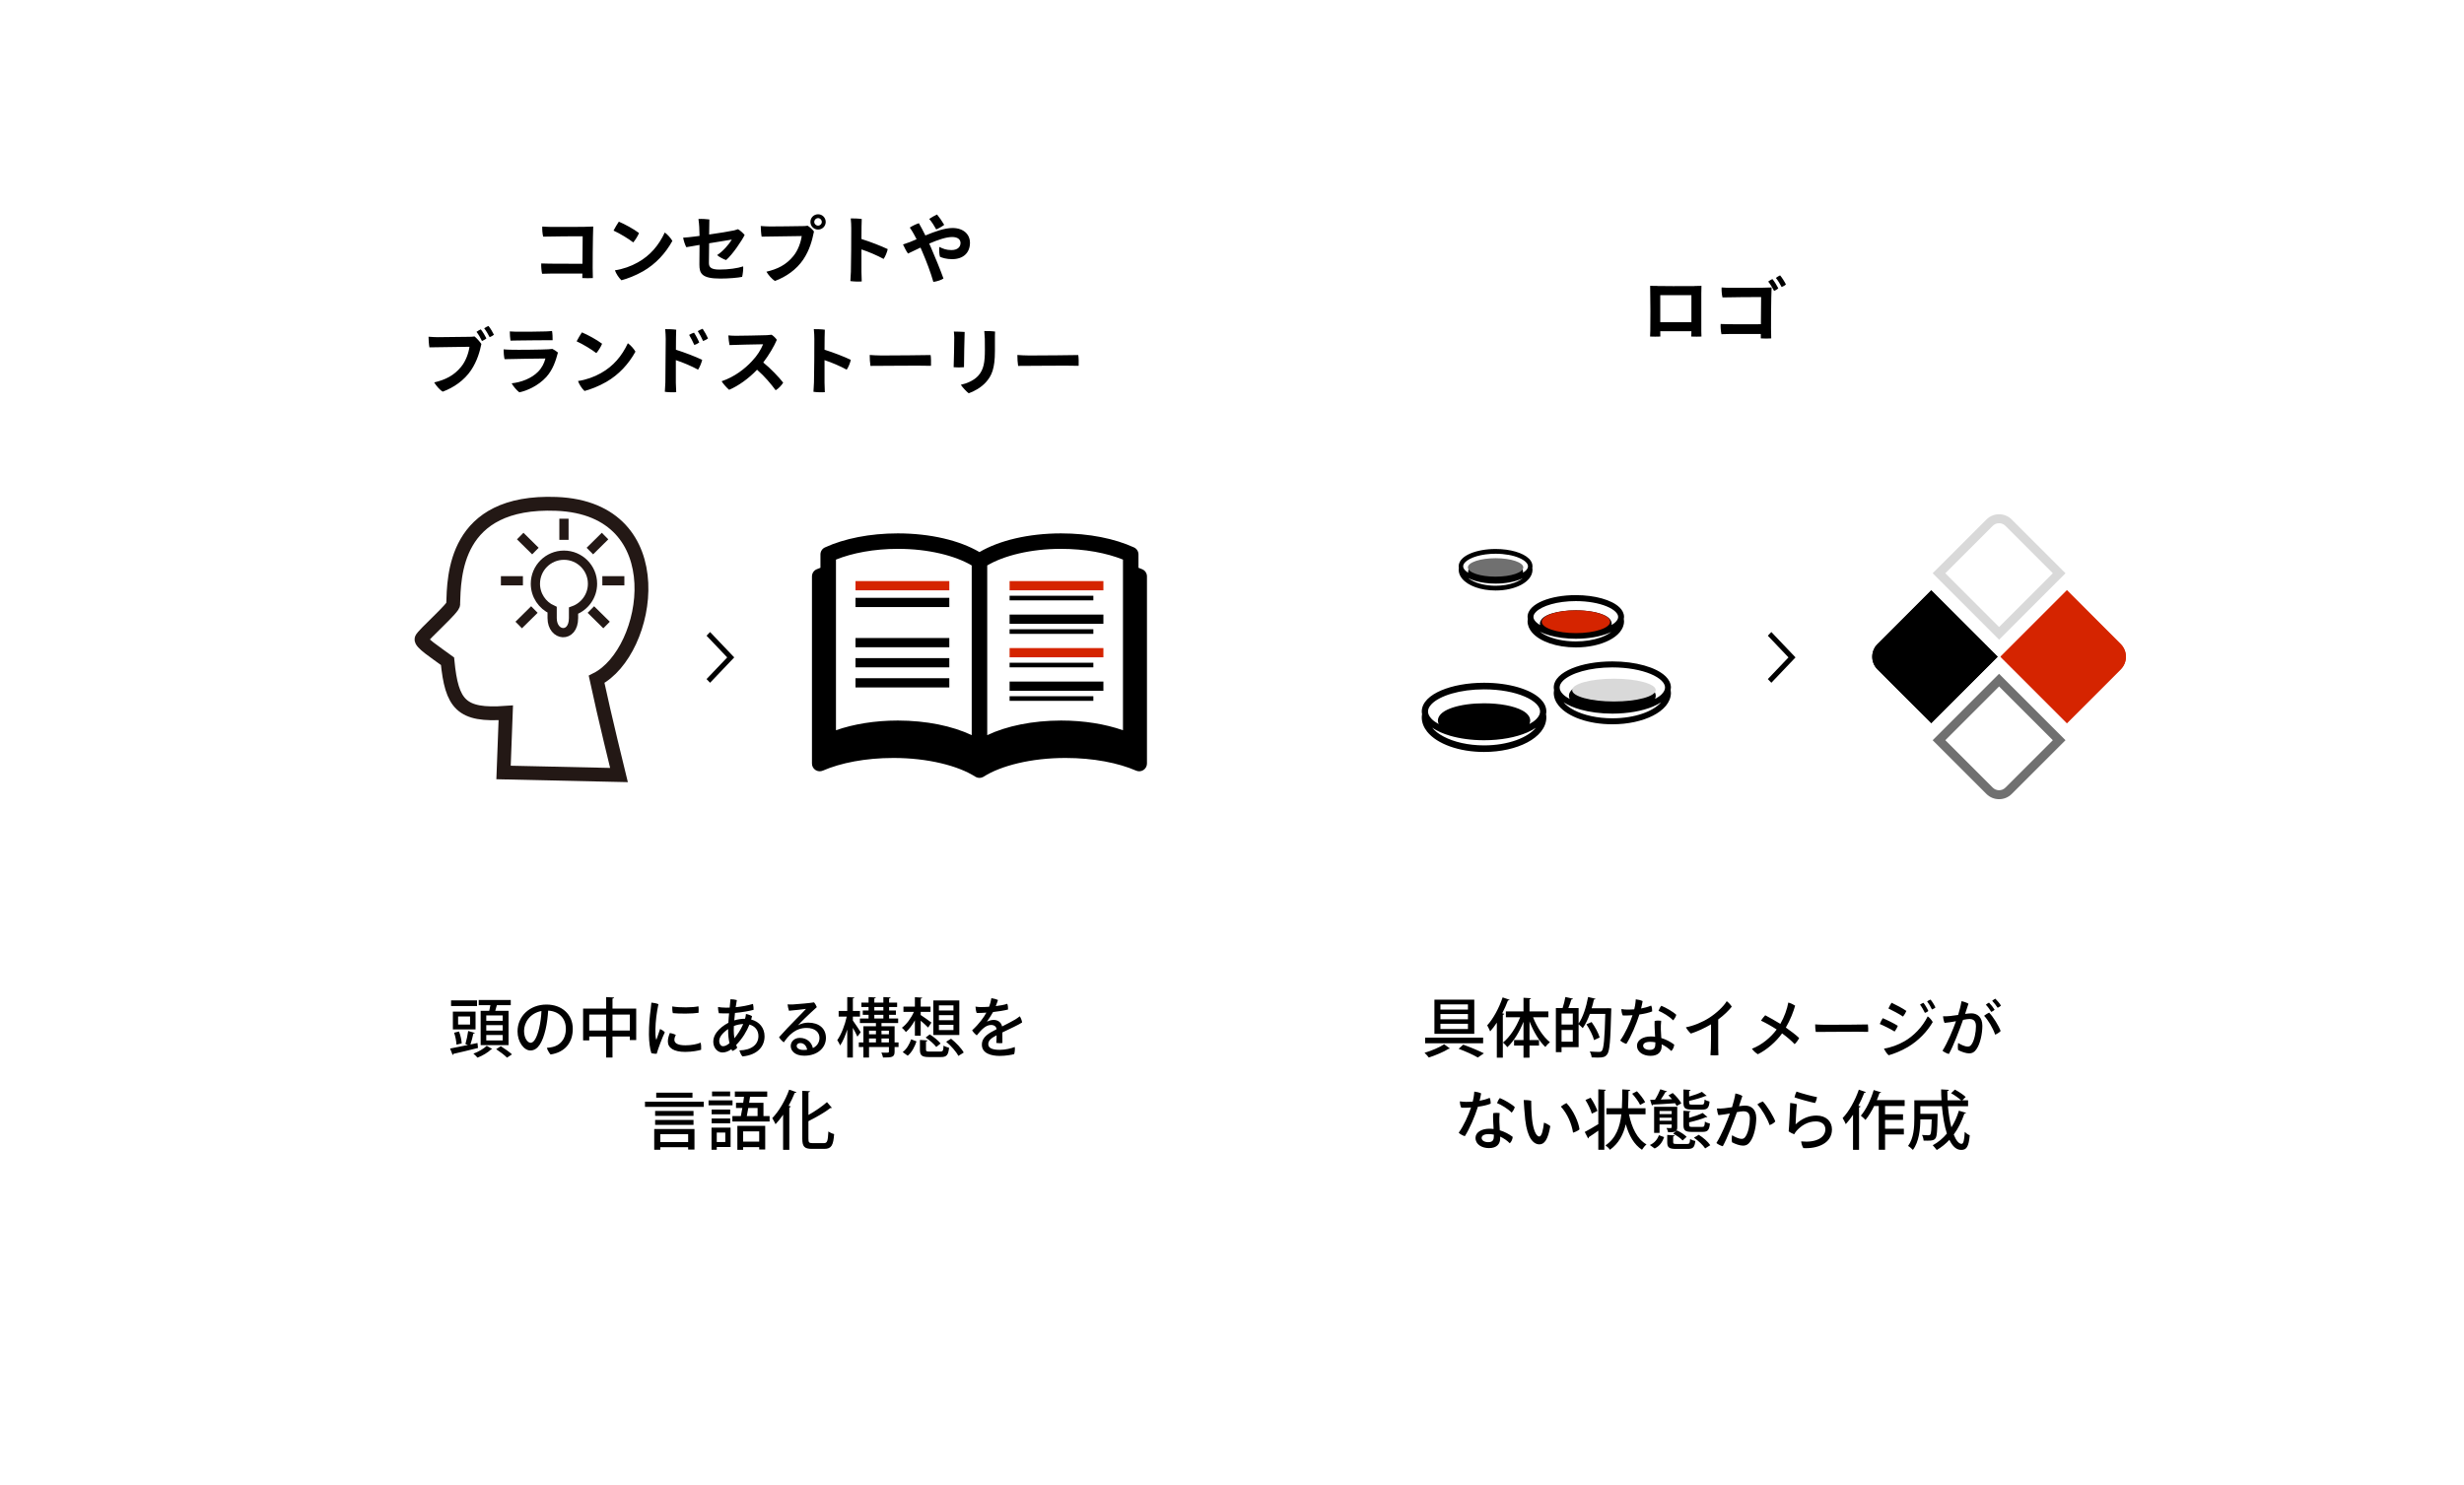 <?xml version="1.0" encoding="UTF-8"?> <svg xmlns="http://www.w3.org/2000/svg" width="534" height="322" viewBox="0 0 534 322" fill="none"><g filter="url(#filter0_d_1072_27383)"><rect width="225.485" height="225.485" transform="matrix(0.71 0.704 -0.71 0.704 162.109 2.384)" fill="white"></rect></g><g filter="url(#filter1_d_1072_27383)"><rect width="225.485" height="225.485" transform="matrix(0.71 0.704 -0.71 0.704 372.234 2)" fill="white"></rect></g><path d="M310.869 224.094V216.688H319.507V224.094H310.869ZM318.135 219.81H312.171V220.944H318.135V219.81ZM318.135 217.71H312.171V218.844H318.135V217.71ZM318.135 221.91H312.171V223.058H318.135V221.91ZM308.853 226.152V224.92H321.425V226.152H308.853ZM312.983 226.362L314.229 227.272C314.173 227.314 314.075 227.342 313.935 227.356C312.941 227.986 311.093 228.77 309.651 229.232C309.441 228.938 309.035 228.49 308.727 228.21C310.183 227.79 312.031 227.006 312.983 226.362ZM321.593 228.322L320.277 229.232C319.325 228.672 317.687 227.916 316.119 227.342L317.113 226.446C318.723 227.02 320.515 227.776 321.593 228.322ZM325.653 216.198L327.165 216.716C327.109 216.828 326.997 216.87 326.801 216.87C326.451 217.808 326.031 218.746 325.569 219.642L326.003 219.768C325.989 219.88 325.891 219.95 325.695 219.978V229.26H324.393V221.672C323.931 222.372 323.441 223.016 322.951 223.576C322.825 223.254 322.489 222.582 322.307 222.26C323.581 220.888 324.869 218.536 325.653 216.198ZM335.565 219.236V220.51H332.247C333.073 222.638 334.459 224.766 335.901 225.914C335.579 226.152 335.145 226.614 334.907 226.95C333.577 225.704 332.331 223.604 331.477 221.406V225.452H333.535V226.642H331.477V229.26H330.175V226.642H328.131V225.452H330.175V221.49C329.293 223.702 328.033 225.746 326.675 226.992C326.451 226.684 326.017 226.208 325.723 225.984C327.193 224.836 328.593 222.68 329.447 220.51H326.353V219.236H330.175V216.282L331.799 216.38C331.785 216.492 331.687 216.576 331.477 216.604V219.236H335.565ZM348.235 218.55L348.515 218.536L349.215 218.592C349.215 218.69 349.201 218.886 349.187 219.012C349.019 225.62 348.851 227.86 348.305 228.546C347.885 229.12 347.423 229.246 346.233 229.246C345.827 229.246 345.393 229.232 344.945 229.204C344.917 228.84 344.763 228.294 344.525 227.93C345.407 228 346.219 228.014 346.569 228.014C346.835 228.014 347.003 227.958 347.157 227.776C347.563 227.314 347.759 225.214 347.899 219.782H344.553C344.119 220.972 343.601 222.05 343.013 222.862C342.817 222.638 342.397 222.26 342.117 222.036V226.992H338.421V228.07H337.189V218.508H338.645C338.883 217.794 339.135 216.814 339.247 216.114L340.899 216.478C340.857 216.59 340.745 216.646 340.549 216.66C340.395 217.206 340.143 217.906 339.891 218.508H342.117V221.854C343.055 220.538 343.769 218.298 344.175 216.114L345.771 216.492C345.743 216.604 345.631 216.674 345.435 216.66C345.295 217.29 345.141 217.934 344.945 218.55H348.235ZM340.857 222.092V219.698H338.421V222.092H340.857ZM338.421 223.268V225.802H340.857V223.268H338.421ZM343.811 222.036L344.931 221.546C345.687 222.582 346.429 223.954 346.681 224.892L345.463 225.452C345.239 224.528 344.525 223.1 343.811 222.036ZM359.939 223.184C359.939 223.562 359.995 224.29 360.037 225.004C361.101 225.326 362.053 225.844 362.837 226.432C362.823 226.866 362.543 227.566 362.193 227.818C361.605 227.216 360.891 226.726 360.107 226.376C360.121 226.53 360.121 226.656 360.121 226.754C360.121 227.958 359.407 228.868 357.699 228.868C356.173 228.868 354.773 228.098 354.773 226.642C354.773 225.48 356.047 224.668 357.741 224.668C358.063 224.668 358.385 224.682 358.693 224.724C358.623 223.534 358.539 222.05 358.595 221.308C359.029 221.196 359.659 221.21 360.009 221.266C359.925 222.064 359.939 222.554 359.939 223.184ZM358.749 226.194V225.942C358.371 225.872 358.007 225.83 357.629 225.83C356.663 225.83 356.103 226.152 356.103 226.67C356.103 227.16 356.635 227.58 357.531 227.58C358.637 227.58 358.749 226.95 358.749 226.194ZM358.063 219.236C357.377 219.53 356.383 219.754 355.291 219.908C354.633 221.994 353.485 224.71 352.463 226.278C352.071 226.18 351.399 225.83 351.133 225.536C352.211 224.038 353.219 221.798 353.807 220.062C353.107 220.118 352.393 220.132 351.693 220.118C351.497 219.782 351.385 219.18 351.385 218.732C351.847 218.816 352.407 218.844 352.701 218.844C353.163 218.844 353.653 218.83 354.171 218.788C354.255 218.494 354.311 218.228 354.353 217.948C354.423 217.486 354.493 217.024 354.507 216.618C355.039 216.674 355.613 216.814 355.991 217.01C355.921 217.486 355.795 218.046 355.655 218.606C356.383 218.48 357.125 218.27 357.839 217.976C358.007 218.256 358.077 218.872 358.063 219.236ZM362.599 221.182C361.829 220.342 360.303 219.46 359.435 219.11C359.547 218.76 359.827 218.256 360.051 218.018C361.087 218.438 362.669 219.362 363.285 219.978C363.187 220.384 362.893 220.874 362.599 221.182ZM375.311 218.214C374.653 219.04 373.645 220.048 372.371 220.986C372.357 225.13 372.371 227.216 372.371 227.216C372.371 227.692 372.399 228.308 372.413 228.728C372.021 228.784 371.167 228.784 370.691 228.728C370.719 228.42 370.747 227.958 370.775 227.244C370.803 226.264 370.831 224.64 370.817 222.036C369.431 222.862 367.807 223.604 366.449 224.038C366.099 223.744 365.553 223.072 365.371 222.68C367.009 222.372 368.955 221.574 370.425 220.622C371.979 219.628 373.561 218.144 374.219 217.024C374.611 217.304 375.115 217.85 375.311 218.214ZM387.029 222.736C388.093 223.478 389.227 224.346 389.913 225.004C389.731 225.41 389.297 226.012 388.933 226.334C388.205 225.564 387.407 224.878 386.217 223.996C384.957 225.774 382.899 227.58 380.967 228.518C380.533 228.28 380.001 227.79 379.679 227.328C381.863 226.502 383.795 224.836 385.041 223.156C383.963 222.442 382.731 221.756 381.639 221.238C381.905 220.832 382.269 220.356 382.563 220.076C383.389 220.496 384.803 221.308 385.839 221.938C386.735 220.384 387.323 218.662 387.561 217.318C388.135 217.458 388.765 217.794 389.045 217.99C388.667 219.32 388.009 221.056 387.029 222.736ZM393.385 222.05C393.777 222.078 394.701 222.134 395.485 222.134C398.621 222.148 403.507 222.092 404.809 222.064C404.879 222.414 404.907 223.296 404.865 223.674C402.891 223.59 395.261 223.702 393.511 223.688C393.441 223.296 393.371 222.498 393.385 222.05ZM418.389 216.674C418.739 217.08 419.257 217.92 419.453 218.396C419.299 218.536 418.977 218.718 418.697 218.816C418.431 218.228 418.011 217.528 417.647 217.066C417.885 216.898 418.165 216.744 418.389 216.674ZM416.849 217.374C417.199 217.794 417.717 218.676 417.913 219.152C417.759 219.306 417.437 219.474 417.171 219.558C416.905 219.012 416.485 218.256 416.107 217.766C416.345 217.612 416.625 217.444 416.849 217.374ZM409.947 217.36C410.843 217.78 412.425 218.606 413.153 219.138C413.027 219.474 412.649 220.104 412.425 220.356C411.641 219.824 410.129 219.012 409.261 218.606C409.401 218.27 409.765 217.598 409.947 217.36ZM408.295 227.3C409.751 227.09 411.403 226.474 412.691 225.732C414.693 224.598 416.639 222.624 417.773 220.314C418.179 220.566 418.683 221.182 418.865 221.546C417.703 223.562 415.771 225.606 413.461 226.964C411.949 227.846 410.493 228.406 409.317 228.742C408.925 228.434 408.505 227.748 408.295 227.3ZM408.029 220.706C408.897 221.056 410.563 221.882 411.291 222.358C411.179 222.708 410.829 223.338 410.605 223.604C409.835 223.114 408.323 222.358 407.385 221.966C407.511 221.63 407.847 220.944 408.029 220.706ZM433.649 217.976C433.509 218.116 433.201 218.354 432.935 218.452C432.613 217.948 432.165 217.374 431.745 216.94C431.927 216.772 432.249 216.562 432.431 216.478C432.795 216.828 433.369 217.5 433.649 217.976ZM427.223 219.656C428.497 219.656 429.617 220.454 429.617 222.358C429.617 224.038 429.155 226.32 428.315 227.454C427.867 228.112 427.377 228.336 426.761 228.336C426.089 228.336 425.123 228.014 424.367 227.608C424.269 227.188 424.297 226.432 424.381 226.082C425.025 226.488 425.907 226.866 426.411 226.866C426.803 226.866 427.041 226.768 427.349 226.278C427.895 225.438 428.231 223.744 428.231 222.47C428.231 221.308 427.713 220.888 426.817 220.888C426.509 220.888 426.019 220.958 425.431 221.07C424.675 223.212 423.331 226.74 422.365 228.462C421.959 228.378 421.287 228.042 420.979 227.762C422.127 225.942 423.275 223.114 423.905 221.364C423.121 221.504 422.253 221.658 421.427 221.728C421.259 221.378 421.119 220.748 421.091 220.286C421.567 220.328 422.099 220.286 422.701 220.23C423.149 220.188 423.737 220.104 424.367 220.006C424.633 219.11 424.955 217.99 425.095 217.024C425.613 217.108 426.285 217.36 426.607 217.57C426.439 218.088 426.187 218.83 425.879 219.782C426.411 219.712 426.887 219.656 427.223 219.656ZM432.277 218.872C432.137 219.026 431.815 219.25 431.549 219.348C431.241 218.844 430.793 218.214 430.373 217.794C430.555 217.626 430.863 217.416 431.059 217.332C431.423 217.696 431.997 218.41 432.277 218.872ZM429.995 220.188C430.275 219.936 430.765 219.656 431.087 219.502C431.983 220.426 433.159 222.344 433.579 223.478C433.369 223.758 432.795 224.122 432.389 224.276C431.913 222.82 430.821 221.056 429.995 220.188ZM324.939 243.184C324.939 243.562 324.995 244.29 325.037 245.004C326.101 245.326 327.053 245.844 327.837 246.432C327.823 246.866 327.543 247.566 327.193 247.818C326.605 247.216 325.891 246.726 325.107 246.376C325.121 246.53 325.121 246.656 325.121 246.754C325.121 247.958 324.407 248.868 322.699 248.868C321.173 248.868 319.773 248.098 319.773 246.642C319.773 245.48 321.047 244.668 322.741 244.668C323.063 244.668 323.385 244.682 323.693 244.724C323.623 243.534 323.539 242.05 323.595 241.308C324.029 241.196 324.659 241.21 325.009 241.266C324.925 242.064 324.939 242.554 324.939 243.184ZM323.749 246.194V245.942C323.371 245.872 323.007 245.83 322.629 245.83C321.663 245.83 321.103 246.152 321.103 246.67C321.103 247.16 321.635 247.58 322.531 247.58C323.637 247.58 323.749 246.95 323.749 246.194ZM323.063 239.236C322.377 239.53 321.383 239.754 320.291 239.908C319.633 241.994 318.485 244.71 317.463 246.278C317.071 246.18 316.399 245.83 316.133 245.536C317.211 244.038 318.219 241.798 318.807 240.062C318.107 240.118 317.393 240.132 316.693 240.118C316.497 239.782 316.385 239.18 316.385 238.732C316.847 238.816 317.407 238.844 317.701 238.844C318.163 238.844 318.653 238.83 319.171 238.788C319.255 238.494 319.311 238.228 319.353 237.948C319.423 237.486 319.493 237.024 319.507 236.618C320.039 236.674 320.613 236.814 320.991 237.01C320.921 237.486 320.795 238.046 320.655 238.606C321.383 238.48 322.125 238.27 322.839 237.976C323.007 238.256 323.077 238.872 323.063 239.236ZM327.599 241.182C326.829 240.342 325.303 239.46 324.435 239.11C324.547 238.76 324.827 238.256 325.051 238.018C326.087 238.438 327.669 239.362 328.285 239.978C328.187 240.384 327.893 240.874 327.599 241.182ZM331.841 238.606C331.813 239.222 331.897 241.322 332.023 242.526C332.247 244.724 332.863 246.348 333.591 246.348C334.137 246.348 334.431 244.906 334.613 243.352C335.075 243.492 335.705 243.856 335.985 244.108C335.467 247.09 334.669 248.056 333.633 248.056C332.345 248.056 331.015 246.754 330.553 242.736C330.371 241 330.287 239.544 330.217 238.452C330.623 238.424 331.491 238.494 331.841 238.606ZM339.485 239.11C340.983 240.65 342.131 243.296 342.313 244.808C342.047 245.06 341.445 245.368 340.913 245.522C340.619 243.632 339.709 241.434 338.267 239.866C338.589 239.6 339.177 239.25 339.485 239.11ZM346.387 243.674V236.128L348.025 236.226C348.011 236.352 347.927 236.422 347.689 236.464V249.232H346.387V245.088C345.617 245.634 344.875 246.152 344.329 246.488C344.343 246.614 344.273 246.726 344.175 246.782L343.447 245.368C344.203 244.99 345.295 244.332 346.387 243.674ZM356.621 240.23V241.546H353.037C353.639 244.444 354.787 246.894 356.831 248.07C356.509 248.322 356.075 248.854 355.851 249.232C354.115 248.084 353.037 246.138 352.337 243.702C351.819 245.9 350.825 247.86 348.907 249.232C348.697 248.91 348.277 248.504 347.941 248.28C350.223 246.74 351.063 244.29 351.385 241.546H348.151V240.23H351.497C351.581 238.886 351.567 237.5 351.581 236.142L353.303 236.24C353.289 236.394 353.163 236.478 352.925 236.506C352.911 237.724 352.897 238.984 352.827 240.23H356.621ZM353.723 237.08L354.759 236.548C355.431 237.248 356.201 238.228 356.537 238.914L355.445 239.502C355.137 238.83 354.395 237.808 353.723 237.08ZM343.601 238.438L344.721 237.948C345.323 238.844 345.953 240.034 346.191 240.804C345.687 241.084 345.337 241.238 344.973 241.392C344.777 240.608 344.175 239.362 343.601 238.438ZM358.483 239.922H363.495V244.346C363.495 245.368 362.977 245.438 361.521 245.438C361.465 245.158 361.311 244.78 361.171 244.514C362.291 244.556 362.291 244.514 362.291 244.346V243.744H359.659V245.564H358.483V239.922ZM362.291 241.49V240.832H359.659V241.49H362.291ZM359.659 242.274V242.932H362.291V242.274H359.659ZM364.377 239.166L363.369 239.74C363.285 239.558 363.173 239.362 363.033 239.138C361.227 239.278 359.393 239.376 358.217 239.432C358.189 239.558 358.105 239.614 358.007 239.628L357.615 238.41L358.665 238.382C359.099 237.71 359.561 236.786 359.827 236.114L361.283 236.576C361.227 236.688 361.115 236.73 360.933 236.73C360.681 237.192 360.303 237.808 359.925 238.34L362.361 238.256C362.109 237.962 361.843 237.682 361.591 237.43L362.515 236.926C363.257 237.57 364.041 238.508 364.377 239.166ZM366.785 239.446H368.801C369.263 239.446 369.361 239.306 369.417 238.354C369.669 238.522 370.159 238.704 370.495 238.774C370.369 240.174 370.005 240.524 368.913 240.524H366.659C365.189 240.524 364.839 240.188 364.839 239.012V236.156L366.393 236.254C366.379 236.366 366.281 236.45 366.071 236.478V237.696C367.121 237.402 368.185 237.024 368.843 236.674L369.865 237.528C369.809 237.584 369.767 237.584 369.571 237.584C368.703 237.962 367.331 238.354 366.071 238.634V238.998C366.071 239.39 366.169 239.446 366.785 239.446ZM366.799 244.276H368.857C369.347 244.276 369.431 244.122 369.487 243.114C369.739 243.31 370.243 243.478 370.579 243.548C370.439 244.976 370.089 245.354 368.969 245.354H366.659C365.189 245.354 364.839 245.018 364.839 243.828V240.776L366.393 240.874C366.379 240.986 366.281 241.056 366.071 241.084V242.316C367.177 242.008 368.297 241.616 368.997 241.252L370.033 242.12C369.991 242.162 369.935 242.176 369.851 242.176C369.809 242.176 369.767 242.176 369.725 242.162C368.829 242.568 367.387 242.974 366.071 243.282V243.814C366.071 244.206 366.169 244.276 366.799 244.276ZM365.525 246.432L364.657 247.216C364.237 246.74 363.355 246.124 362.599 245.732L363.425 245.032C364.195 245.382 365.091 245.956 365.525 246.432ZM370.649 248.238L369.543 248.938C369.095 248.224 368.059 247.258 367.107 246.614L368.157 245.984C369.123 246.586 370.187 247.51 370.649 248.238ZM362.613 246.334V247.566C362.613 247.916 362.725 247.972 363.397 247.972H365.609C366.127 247.972 366.225 247.846 366.281 246.908C366.547 247.076 367.065 247.258 367.415 247.328C367.261 248.714 366.897 249.05 365.735 249.05H363.271C361.703 249.05 361.325 248.728 361.325 247.58V246.012L362.935 246.11C362.921 246.236 362.823 246.306 362.613 246.334ZM359.519 246.068L360.653 246.488C360.289 247.51 359.715 248.434 358.595 248.952L357.559 248.196C358.553 247.762 359.211 246.964 359.519 246.068ZM378.223 239.656C379.497 239.656 380.617 240.454 380.617 242.358C380.617 244.038 380.155 246.32 379.315 247.454C378.867 248.112 378.377 248.336 377.761 248.336C377.089 248.336 376.123 248.014 375.367 247.608C375.269 247.188 375.297 246.432 375.381 246.082C376.025 246.488 376.907 246.866 377.411 246.866C377.803 246.866 378.041 246.768 378.349 246.278C378.895 245.438 379.231 243.744 379.231 242.47C379.231 241.308 378.713 240.888 377.817 240.888C377.509 240.888 377.019 240.958 376.431 241.07C375.675 243.212 374.331 246.74 373.365 248.462C372.959 248.378 372.287 248.042 371.979 247.762C373.127 245.942 374.275 243.114 374.905 241.364C374.121 241.504 373.253 241.658 372.427 241.728C372.259 241.378 372.119 240.748 372.091 240.286C372.567 240.328 373.099 240.286 373.701 240.23C374.149 240.188 374.737 240.104 375.367 240.006C375.633 239.11 375.955 237.99 376.095 237.024C376.613 237.108 377.285 237.36 377.607 237.57C377.439 238.088 377.187 238.83 376.879 239.782C377.411 239.712 377.887 239.656 378.223 239.656ZM382.045 238.76C383.025 239.796 384.327 241.952 384.747 243.086C384.523 243.38 383.977 243.73 383.501 243.884C383.053 242.498 381.793 240.384 380.855 239.404C381.191 239.124 381.737 238.858 382.045 238.76ZM388.905 237.864C388.975 237.486 389.199 236.884 389.339 236.618C390.613 237.066 392.755 237.626 393.791 237.822C393.735 238.214 393.567 238.746 393.357 239.096C392.447 238.928 389.563 238.13 388.905 237.864ZM389.423 239.348C389.311 240.146 389.157 242.96 389.143 243.716C390.417 242.526 391.957 241.812 393.651 241.812C395.793 241.812 397.025 243.114 397.025 244.822C397.025 247.916 393.707 249.05 390.823 248.868C390.599 248.546 390.389 247.846 390.347 247.412C393.539 247.734 395.597 246.628 395.597 244.78C395.597 243.8 394.827 243.086 393.539 243.086C391.719 243.086 390.305 244.038 389.297 245.186C389.129 245.396 388.961 245.662 388.835 245.872C388.485 245.746 387.897 245.452 387.645 245.228C387.757 244.402 387.967 239.628 387.967 239.082C388.401 239.124 389.115 239.236 389.423 239.348ZM401.589 249.246V241.644C401.085 242.4 400.567 243.086 400.021 243.674C399.881 243.338 399.545 242.666 399.335 242.358C400.693 240.972 402.037 238.578 402.849 236.198L404.389 236.73C404.333 236.828 404.207 236.898 404.025 236.884C403.661 237.836 403.227 238.788 402.751 239.698L403.227 239.824C403.199 239.936 403.101 240.02 402.891 240.034V249.246H401.589ZM412.775 238.466V239.74H408.533V241.546H412.425V242.764H408.533V244.668H412.607V245.914H408.533V249.232H407.161V239.74H406.167C405.607 240.888 404.963 241.952 404.291 242.764C404.053 242.512 403.577 242.05 403.283 241.84C404.389 240.566 405.453 238.382 406.069 236.282L407.679 236.772C407.637 236.884 407.511 236.94 407.329 236.926C407.161 237.43 406.965 237.948 406.741 238.466H412.775ZM426.523 239.782H422.155C422.309 241.448 422.561 243.044 422.911 244.36C423.597 243.296 424.129 242.078 424.535 240.762L426.089 241.224C426.047 241.336 425.921 241.392 425.725 241.392C425.151 243.086 424.381 244.626 423.415 245.928C423.905 247.174 424.493 247.944 425.123 247.944C425.515 247.944 425.711 247.202 425.795 245.354C426.089 245.648 426.537 245.956 426.887 246.096C426.649 248.574 426.201 249.26 425.053 249.26C423.975 249.26 423.163 248.504 422.477 247.076C421.665 247.944 420.755 248.686 419.733 249.288C419.537 249.008 419.117 248.504 418.865 248.252C420.027 247.622 421.063 246.768 421.931 245.718C421.399 244.066 421.049 241.98 420.853 239.782H416.177V241.434H418.949L419.243 241.42L419.929 241.448C419.929 241.56 419.929 241.728 419.915 241.868C419.859 245.116 419.775 246.348 419.453 246.754C419.187 247.104 418.907 247.258 417.703 247.258C417.451 247.258 417.171 247.258 416.891 247.244C416.863 246.866 416.737 246.348 416.527 246.012C417.129 246.068 417.675 246.082 417.913 246.082C418.109 246.082 418.235 246.054 418.347 245.914C418.515 245.704 418.585 244.864 418.641 242.652H416.177C416.163 244.682 415.911 247.482 414.567 249.26C414.357 249.022 413.811 248.56 413.517 248.406C414.763 246.712 414.875 244.304 414.875 242.47V238.508H420.769C420.713 237.724 420.685 236.926 420.685 236.142L422.379 236.24C422.379 236.366 422.267 236.45 422.029 236.478C422.029 237.15 422.043 237.836 422.071 238.508H425.025C424.507 238.032 423.597 237.388 422.841 236.968L423.667 236.184C424.465 236.618 425.501 237.29 426.005 237.78L425.277 238.508H426.523V239.782Z" fill="black"></path><path d="M367.253 62.008V61.992C367.253 61.992 367.589 61.992 368.741 61.96C368.725 63.192 368.709 63.576 368.709 63.576C368.693 65.752 368.693 69.992 368.709 71.832C368.725 72.152 368.741 72.776 368.741 72.952C368.149 72.984 367.301 72.984 366.533 72.952C366.533 72.952 366.549 72.744 366.565 71.832V71.8C364.949 71.784 361.637 71.784 359.813 71.8L359.829 72.952C359.205 72.984 358.197 72.984 357.605 72.952C357.621 72.696 357.637 72.088 357.653 71.688C357.701 69.464 357.669 65.256 357.637 63.304C357.637 63.304 357.637 62.904 357.621 61.96C358.741 61.992 359.125 61.976 359.125 61.976V61.992C359.845 62.008 365.013 62.056 367.253 62.008ZM359.813 69.832H366.565V63.976C365.573 63.976 361.317 63.96 359.813 63.976V69.832ZM385.781 59.688C386.165 60.12 386.821 61.16 387.045 61.656C386.869 61.848 386.469 62.088 386.117 62.216C385.829 61.624 385.269 60.728 384.869 60.248C385.157 60.024 385.493 59.816 385.781 59.688ZM383.205 61.032C383.509 60.808 383.845 60.6 384.117 60.488C384.517 60.936 385.173 62.024 385.397 62.488C385.221 62.68 384.821 62.92 384.485 63.064C384.197 62.504 383.637 61.544 383.205 61.032ZM381.621 70.28L381.669 64.392C380.693 64.376 374.965 64.424 373.301 64.472C373.125 63.832 373.077 62.744 373.109 62.312C373.653 62.344 374.357 62.392 374.869 62.392C375.909 62.392 382.661 62.408 383.941 62.312C383.845 63.976 383.765 71.768 383.861 73.352C383.221 73.4 382.309 73.4 381.605 73.352V72.392H375.077C374.341 72.392 373.717 72.424 373.077 72.44C372.933 71.864 372.853 70.76 372.901 70.232C374.437 70.312 379.093 70.296 381.621 70.28Z" fill="black"></path><path fill-rule="evenodd" clip-rule="evenodd" d="M387.599 142.5L383.125 137.801L383.888 137L389.125 142.5L383.888 148L383.125 147.199L387.599 142.5Z" fill="black"></path><path d="M330.995 160.937C332.216 160.29 333.228 159.511 333.958 158.601C334.684 157.695 335.126 156.634 335.125 155.499C335.125 155.261 335.095 155.028 335.059 154.796C335.092 154.609 335.125 154.422 335.125 154.228C335.125 153.219 334.645 152.309 333.911 151.567C332.802 150.449 331.09 149.586 328.975 148.967C326.86 148.353 324.34 148 321.628 148C318.012 148.001 314.736 148.626 312.305 149.667C311.089 150.192 310.081 150.82 309.343 151.567C308.607 152.309 308.125 153.219 308.125 154.228C308.125 154.423 308.158 154.611 308.191 154.796C308.155 155.028 308.125 155.261 308.125 155.499C308.125 156.634 308.566 157.695 309.292 158.601C310.385 159.963 312.112 161.04 314.237 161.803C316.364 162.563 318.898 163 321.624 163C325.257 162.999 328.551 162.227 330.994 160.937H330.995ZM331.628 156.222C331.628 155.854 331.51 155.504 331.326 155.214C331.003 154.705 330.514 154.331 329.909 153.999C328.096 153.03 325.084 152.455 321.625 152.448C318.992 152.448 316.608 152.793 314.83 153.375C313.94 153.669 313.198 154.018 312.63 154.455C312.348 154.675 312.105 154.919 311.922 155.212C311.74 155.502 311.62 155.852 311.621 156.221C311.621 156.484 311.696 156.728 311.796 156.958C311.172 156.611 310.652 156.238 310.281 155.859C309.718 155.282 309.48 154.741 309.48 154.226C309.48 153.712 309.716 153.172 310.281 152.593C311.119 151.733 312.658 150.912 314.636 150.342C316.612 149.767 319.024 149.426 321.624 149.426C325.089 149.424 328.224 150.036 330.432 150.987C331.537 151.462 332.406 152.023 332.965 152.593C333.528 153.17 333.766 153.712 333.766 154.226C333.766 154.741 333.53 155.281 332.965 155.859C332.598 156.238 332.073 156.602 331.455 156.949C331.553 156.722 331.626 156.482 331.625 156.222H331.628ZM312.864 159.661C311.797 159.098 310.958 158.437 310.388 157.744C311.423 158.457 312.738 159.038 314.276 159.49C316.392 160.104 318.913 160.457 321.625 160.457C325.242 160.457 328.517 159.831 330.948 158.79C331.664 158.48 332.299 158.13 332.858 157.747C331.997 158.795 330.503 159.767 328.575 160.451C326.609 161.156 324.211 161.573 321.625 161.573C318.178 161.574 315.062 160.827 312.864 159.661Z" fill="black"></path><path d="M360.98 146.612C359.938 145.596 358.328 144.812 356.339 144.25C354.35 143.691 351.979 143.371 349.427 143.371C346.025 143.372 342.945 143.939 340.659 144.886C339.516 145.362 338.568 145.933 337.872 146.612C337.182 147.286 336.73 148.113 336.73 149.029C336.73 149.207 336.761 149.377 336.793 149.546C336.759 149.756 336.73 149.968 336.73 150.184C336.73 151.215 337.145 152.179 337.828 153.002C338.856 154.24 340.48 155.218 342.48 155.911C344.48 156.602 346.865 156.999 349.427 156.999C352.844 156.998 355.942 156.297 358.24 155.125C359.388 154.537 360.341 153.829 361.026 153.002C361.709 152.179 362.125 151.215 362.124 150.184C362.124 149.968 362.096 149.756 362.061 149.546C362.093 149.376 362.124 149.206 362.124 149.029C362.124 148.113 361.671 147.286 360.982 146.612H360.98ZM360.095 150.513C359.748 150.857 359.255 151.188 358.675 151.503C358.768 151.297 358.836 151.079 358.836 150.842C358.837 150.508 358.725 150.19 358.552 149.926C358.249 149.464 357.788 149.124 357.219 148.823C355.514 147.943 352.682 147.419 349.428 147.413C346.952 147.414 344.71 147.727 343.037 148.255C342.2 148.523 341.502 148.84 340.969 149.237C340.704 149.437 340.475 149.659 340.303 149.925C340.132 150.188 340.018 150.506 340.02 150.841C340.02 151.08 340.09 151.302 340.184 151.511C339.597 151.196 339.109 150.857 338.759 150.513C338.23 149.988 338.006 149.496 338.006 149.029C338.006 148.562 338.228 148.071 338.759 147.545C339.548 146.765 340.995 146.018 342.855 145.5C344.715 144.978 346.982 144.668 349.427 144.668C352.686 144.666 355.634 145.222 357.712 146.086C358.751 146.517 359.568 147.027 360.094 147.545C360.624 148.07 360.846 148.562 360.846 149.029C360.846 149.496 360.624 149.987 360.094 150.513H360.095ZM355.965 154.683C354.116 155.323 351.86 155.702 349.428 155.702C346.186 155.704 343.255 155.025 341.188 153.966C340.186 153.453 339.396 152.853 338.86 152.224C339.833 152.871 341.071 153.4 342.517 153.81C344.507 154.368 346.878 154.689 349.428 154.689C352.83 154.687 355.91 154.12 358.195 153.174C358.869 152.892 359.466 152.574 359.993 152.225C359.183 153.178 357.778 154.06 355.965 154.683Z" fill="black"></path><path d="M350.996 131.673C350.124 130.824 348.798 130.183 347.167 129.72C345.535 129.262 343.594 129 341.508 129C338.727 129.001 336.207 129.463 334.326 130.242C333.386 130.634 332.601 131.104 332.021 131.671C331.444 132.235 331.055 132.938 331.055 133.726C331.055 133.87 331.081 134.009 331.106 134.147C331.079 134.318 331.055 134.491 331.055 134.666C331.055 135.538 331.406 136.352 331.976 137.038C332.835 138.07 334.174 138.873 335.815 139.443C337.457 140.011 339.409 140.336 341.508 140.336C344.306 140.336 346.844 139.762 348.736 138.796C349.682 138.311 350.47 137.728 351.042 137.038C351.612 136.352 351.964 135.538 351.963 134.666C351.963 134.49 351.939 134.318 351.912 134.147C351.938 134.008 351.963 133.87 351.963 133.726C351.963 132.938 351.574 132.235 350.997 131.671L350.996 131.673ZM350.11 134.848C349.892 135.065 349.586 135.276 349.242 135.481C349.261 135.39 349.286 135.298 349.286 135.202C349.287 134.902 349.187 134.619 349.036 134.39C348.771 133.986 348.379 133.702 347.906 133.451C346.487 132.719 344.172 132.296 341.508 132.291C339.482 132.291 337.649 132.546 336.271 132.982C335.58 133.203 335.002 133.463 334.552 133.799C334.327 133.968 334.131 134.157 333.982 134.39C333.831 134.619 333.73 134.902 333.732 135.202C333.732 135.303 333.756 135.398 333.777 135.496C333.425 135.285 333.129 135.067 332.907 134.848C332.49 134.435 332.331 134.066 332.331 133.728C332.331 133.389 332.49 133.02 332.907 132.607C333.525 131.993 334.688 131.388 336.19 130.972C337.692 130.55 339.529 130.298 341.508 130.298C344.147 130.298 346.535 130.747 348.208 131.444C349.044 131.791 349.697 132.2 350.11 132.607C350.526 133.02 350.687 133.389 350.687 133.728C350.687 134.066 350.528 134.435 350.11 134.848ZM346.792 138.216C345.302 138.733 343.477 139.039 341.508 139.039C338.885 139.039 336.514 138.489 334.854 137.639C334.431 137.422 334.056 137.186 333.733 136.94C334.359 137.247 335.067 137.513 335.852 137.735C337.484 138.193 339.423 138.455 341.509 138.455C344.292 138.455 346.811 137.992 348.692 137.213C348.875 137.136 349.049 137.054 349.221 136.97C348.586 137.444 347.772 137.879 346.792 138.216Z" fill="black"></path><path d="M341.537 137.235C345.63 137.235 348.949 136.129 348.949 134.765C348.949 133.4 345.63 132.294 341.537 132.294C337.443 132.294 334.125 133.4 334.125 134.765C334.125 136.129 337.443 137.235 341.537 137.235Z" fill="#D52400"></path><path d="M349.774 152.059C354.777 152.059 358.833 150.953 358.833 149.589C358.833 148.224 354.777 147.118 349.774 147.118C344.771 147.118 340.715 148.224 340.715 149.589C340.715 150.953 344.771 152.059 349.774 152.059Z" fill="#D9D9D9"></path><path d="M331.385 121.122C330.718 120.448 329.703 119.939 328.455 119.572C327.206 119.208 325.721 119 324.125 119C321.996 119.001 320.068 119.368 318.628 119.986C317.909 120.297 317.308 120.671 316.864 121.121C316.423 121.568 316.125 122.127 316.125 122.752C316.125 122.867 316.146 122.977 316.164 123.086C316.144 123.222 316.125 123.359 316.125 123.498C316.125 124.191 316.394 124.837 316.83 125.381C317.487 126.201 318.512 126.839 319.768 127.291C321.024 127.742 322.518 128 324.125 128C326.266 128 328.208 127.544 329.656 126.778C330.379 126.392 330.983 125.93 331.42 125.381C331.856 124.837 332.126 124.191 332.125 123.498C332.125 123.358 332.106 123.222 332.086 123.086C332.105 122.976 332.125 122.867 332.125 122.752C332.125 122.127 331.827 121.568 331.386 121.121L331.385 121.122ZM330.707 123.643C330.54 123.815 330.306 123.983 330.042 124.146C330.057 124.074 330.077 124 330.077 123.924C330.078 123.686 330 123.461 329.885 123.279C329.682 122.958 329.382 122.733 329.02 122.534C327.934 121.953 326.163 121.617 324.125 121.613C322.574 121.613 321.171 121.816 320.116 122.162C319.588 122.337 319.146 122.543 318.801 122.81C318.629 122.944 318.479 123.094 318.365 123.279C318.25 123.461 318.172 123.686 318.173 123.924C318.173 124.004 318.192 124.08 318.209 124.157C317.939 123.99 317.713 123.817 317.543 123.643C317.223 123.315 317.101 123.022 317.101 122.753C317.101 122.484 317.223 122.192 317.543 121.864C318.015 121.377 318.906 120.896 320.055 120.565C321.204 120.231 322.61 120.031 324.125 120.031C326.144 120.031 327.971 120.387 329.251 120.941C329.891 121.216 330.391 121.54 330.707 121.864C331.026 122.192 331.149 122.484 331.149 122.753C331.149 123.022 331.027 123.315 330.707 123.643ZM328.168 126.317C327.027 126.727 325.631 126.97 324.125 126.97C322.117 126.97 320.303 126.533 319.033 125.858C318.709 125.686 318.421 125.499 318.174 125.304C318.654 125.547 319.196 125.759 319.796 125.935C321.045 126.299 322.529 126.507 324.125 126.507C326.255 126.507 328.182 126.139 329.622 125.52C329.762 125.46 329.895 125.395 330.027 125.328C329.541 125.704 328.918 126.049 328.168 126.317Z" fill="black"></path><path d="M324.125 125C327.439 125 330.125 124.105 330.125 123C330.125 121.895 327.439 121 324.125 121C320.811 121 318.125 121.895 318.125 123C318.125 124.105 320.811 125 324.125 125Z" fill="#707070"></path><g filter="url(#filter2_d_1072_27383)"><path d="M441.206 112.127C442.721 110.612 445.177 110.612 446.692 112.127L474.241 139.676C475.757 141.191 475.757 143.648 474.241 145.163L446.692 172.712C445.177 174.227 442.721 174.227 441.206 172.712L413.657 145.163C412.142 143.648 412.142 141.191 413.657 139.676L441.206 112.127Z" fill="white"></path></g><path d="M430.499 112.611C432.014 111.096 434.47 111.096 435.985 112.611L447.636 124.261L433.242 138.655L418.848 124.261L430.499 112.611Z" fill="white"></path><path fill-rule="evenodd" clip-rule="evenodd" d="M444.893 124.261L434.614 113.982C433.856 113.225 432.628 113.225 431.871 113.982L421.591 124.261L433.242 135.912L444.893 124.261ZM435.985 112.611C434.47 111.096 432.014 111.096 430.499 112.611L418.848 124.261L433.242 138.655L447.636 124.261L435.985 112.611Z" fill="#D9D9D9"></path><path d="M433.242 146.056L447.636 160.45L435.985 172.101C434.47 173.616 432.014 173.616 430.499 172.101L418.848 160.45L433.242 146.056Z" fill="white"></path><path fill-rule="evenodd" clip-rule="evenodd" d="M444.893 160.45L433.242 148.799L421.591 160.45L431.871 170.729C432.628 171.487 433.856 171.487 434.614 170.729L444.893 160.45ZM433.242 146.056L418.848 160.45L430.499 172.101C432.014 173.616 434.47 173.616 435.985 172.101L447.636 160.45L433.242 146.056Z" fill="#707070"></path><path d="M447.945 127.962L459.596 139.613C461.111 141.128 461.111 143.584 459.596 145.099L447.945 156.75L433.551 142.356L447.945 127.962Z" fill="#D52400"></path><path fill-rule="evenodd" clip-rule="evenodd" d="M458.773 140.436L447.945 129.608L435.197 142.356L447.945 155.104L458.773 144.276C459.834 143.216 459.834 141.496 458.773 140.436ZM447.945 127.962L433.551 142.356L447.945 156.75L459.596 145.099C461.111 143.584 461.111 141.128 459.596 139.613L447.945 127.962Z" fill="#D52400"></path><path d="M418.543 127.962L432.937 142.356L418.543 156.75L406.892 145.099C405.377 143.584 405.377 141.128 406.892 139.613L418.543 127.962Z" fill="black"></path><path fill-rule="evenodd" clip-rule="evenodd" d="M431.291 142.356L418.543 129.608L407.715 140.436C406.655 141.496 406.655 143.216 407.715 144.276L418.543 155.104L431.291 142.356ZM418.543 127.962L406.892 139.613C405.377 141.128 405.377 143.584 406.892 145.099L418.543 156.75L432.937 142.356L418.543 127.962Z" fill="black"></path><path d="M104.167 226.544V219.11H106.029C106.127 218.718 106.211 218.284 106.281 217.892H103.747V216.758H110.691V217.892H107.681C107.583 218.256 107.457 218.69 107.331 219.11H110.215V226.544H104.167ZM105.385 223.394H108.941V222.218H105.385V223.394ZM105.385 221.28H108.941V220.104H105.385V221.28ZM105.385 225.536H108.941V224.346H105.385V225.536ZM98.147 219.278H103.061V223.142H98.147V219.278ZM99.281 222.092H101.871V220.342H99.281V222.092ZM97.755 216.842H103.383V218.074H97.755V216.842ZM101.955 226.404L103.481 226.082L103.593 227.16C101.661 227.65 99.603 228.14 98.287 228.434C98.273 228.56 98.203 228.644 98.091 228.672L97.545 227.286C98.539 227.104 99.925 226.824 101.409 226.516L100.863 226.32C101.087 225.55 101.353 224.332 101.465 223.478L102.921 223.898C102.879 223.982 102.767 224.038 102.585 224.038C102.445 224.738 102.193 225.69 101.955 226.404ZM98.413 223.856L99.477 223.59C99.799 224.402 100.023 225.466 100.065 226.166L98.931 226.446C98.903 225.76 98.707 224.682 98.413 223.856ZM105.483 226.698L106.673 227.384C106.631 227.44 106.547 227.468 106.421 227.482C105.819 228.098 104.559 228.854 103.481 229.26C103.285 229.008 102.879 228.63 102.599 228.392C103.663 228.014 104.895 227.286 105.483 226.698ZM110.957 228.546L109.879 229.26C109.389 228.742 108.339 227.958 107.527 227.426L108.535 226.782C109.333 227.272 110.397 228.028 110.957 228.546ZM118.447 217.752C121.723 217.752 124.131 219.838 124.131 223.002C124.131 226.068 122.395 228.098 119.329 228.574C119.035 228.28 118.629 227.58 118.517 227.132C118.993 227.104 119.399 227.034 119.763 226.95C121.219 226.614 122.633 225.438 122.633 222.988C122.633 220.72 121.121 219.194 118.797 219.068C118.741 220.146 118.545 221.882 118.237 223.142C117.607 225.802 116.641 227.706 114.947 227.706C113.547 227.706 112.161 225.844 112.161 223.576C112.161 220.272 114.807 217.752 118.447 217.752ZM114.989 226.04C115.731 226.04 116.361 224.892 116.851 222.848C117.103 221.784 117.313 220.258 117.341 219.152C114.835 219.628 113.575 221.672 113.575 223.45C113.575 225.088 114.373 226.04 114.989 226.04ZM132.741 216.464V218.62H137.879V225.452H136.493V224.682H132.741V229.232H131.369V224.682H127.701V225.522H126.371V218.62H131.369V216.128L133.091 216.226C133.077 216.338 132.979 216.422 132.741 216.464ZM127.701 219.922V223.38H131.369V219.922H127.701ZM132.741 219.922V223.38H136.493V219.922H132.741ZM141.169 217.332C141.645 217.36 142.317 217.5 142.695 217.668C142.303 219.488 142.079 221.336 142.037 223.142C142.023 223.94 142.051 224.738 142.177 225.228C142.191 225.354 142.247 225.396 142.303 225.256C142.471 224.78 142.779 223.8 143.059 223.044C143.409 223.198 143.857 223.492 144.081 223.772C143.563 224.794 142.583 227.412 142.317 228.42C141.981 228.434 141.519 228.392 141.169 228.294C140.861 227.44 140.651 225.816 140.637 224.276C140.623 222.176 140.833 220.076 141.001 218.9C141.057 218.438 141.141 217.766 141.169 217.332ZM145.691 218.158C147.273 218.452 150.213 218.41 151.361 218.13C151.431 218.466 151.417 219.194 151.389 219.544C150.087 219.754 147.119 219.754 145.817 219.614C145.719 219.278 145.663 218.606 145.691 218.158ZM145.173 223.912C145.621 223.982 146.153 224.15 146.461 224.318C146.307 224.612 146.153 225.032 146.153 225.382C146.153 226.012 146.671 226.586 148.547 226.586C149.877 226.586 151.095 226.334 151.837 226.012C151.949 226.376 151.991 227.146 151.949 227.552C151.473 227.706 150.115 228.014 148.505 228.014C146.013 228.014 144.739 227.16 144.739 225.732C144.739 225.144 144.935 224.458 145.173 223.912ZM161.371 220.832H161.469C161.567 220.482 161.637 220.146 161.665 219.796C162.071 219.852 162.715 220.09 162.981 220.258C162.939 220.482 162.883 220.734 162.799 221C164.605 221.462 165.697 222.834 165.697 224.654C165.697 226.824 164.171 228.686 160.909 228.994C160.629 228.714 160.349 228.07 160.251 227.692C162.939 227.622 164.367 226.376 164.367 224.57C164.367 223.38 163.667 222.428 162.421 222.092C161.875 223.45 160.951 225.074 159.537 226.516C159.607 226.712 159.691 226.908 159.775 227.104C159.565 227.356 159.089 227.706 158.697 227.818C158.627 227.692 158.571 227.552 158.515 227.426C157.913 227.86 157.269 228.14 156.569 228.14C155.519 228.14 154.581 227.174 154.581 225.788C154.581 225.06 154.875 224.346 155.295 223.786C155.925 222.932 156.863 222.218 157.857 221.7C157.885 221.014 157.941 220.314 158.011 219.656C157.843 219.67 157.689 219.67 157.535 219.67C157.059 219.67 156.331 219.67 155.785 219.628C155.687 219.348 155.589 218.578 155.603 218.284C155.995 218.368 156.737 218.41 157.339 218.424H157.353C157.605 218.424 157.871 218.424 158.137 218.41C158.207 217.654 158.277 217.01 158.305 216.604C158.753 216.604 159.341 216.674 159.691 216.786C159.621 217.15 159.523 217.682 159.439 218.326C160.741 218.2 162.029 217.962 163.191 217.612C163.289 217.962 163.331 218.648 163.317 218.9C162.477 219.138 160.839 219.432 159.285 219.572C159.229 220.104 159.173 220.65 159.131 221.182C159.915 220.944 160.741 220.832 161.371 220.832ZM159.019 223.338C159.019 223.842 159.061 224.43 159.159 225.06C159.719 224.388 160.531 223.254 161.077 221.966C160.335 222.008 159.635 222.162 159.047 222.4C159.033 222.736 159.019 223.058 159.019 223.338ZM157.801 223.324V223.058C157.227 223.45 156.639 223.954 156.289 224.472C155.995 224.906 155.869 225.298 155.869 225.69C155.869 226.236 156.191 226.782 156.695 226.782C157.101 226.782 157.549 226.586 158.095 226.124C157.899 225.27 157.801 224.318 157.801 223.324ZM175.161 221.672C177.485 221.672 178.997 222.918 178.997 224.99C178.997 227.062 177.247 228.84 174.307 228.84C172.235 228.84 171.367 227.748 171.367 226.74C171.367 225.788 172.151 224.976 173.327 224.976C174.937 224.976 175.917 226.012 176.169 227.188C177.079 226.74 177.597 225.956 177.597 224.976C177.597 223.772 176.631 222.82 174.797 222.82C172.319 222.82 170.891 224.486 169.869 225.942C169.519 225.704 169.057 225.228 168.833 224.836C169.757 223.772 171.493 221.952 172.445 221C173.327 220.09 174.279 219.152 174.685 218.69C173.915 218.788 172.249 218.998 170.989 219.096C170.863 218.746 170.723 218.13 170.681 217.71C171.059 217.738 171.521 217.752 171.871 217.724C172.977 217.654 175.763 217.416 176.407 217.276C176.631 217.5 176.911 217.99 177.023 218.312C176.337 218.914 175.217 219.964 174.391 220.762C173.733 221.406 173.257 221.896 172.935 222.26C173.649 221.826 174.531 221.672 175.161 221.672ZM174.139 227.594C174.419 227.594 174.671 227.58 174.923 227.538C174.783 226.726 174.251 226.096 173.425 226.096C172.977 226.096 172.655 226.376 172.655 226.712C172.655 227.244 173.271 227.594 174.139 227.594ZM193.879 225.956H194.733V226.964H193.879V227.972C193.879 229.19 193.249 229.232 191.373 229.232C191.317 228.924 191.149 228.476 191.009 228.168C191.317 228.182 191.611 228.182 191.863 228.182C192.563 228.182 192.647 228.182 192.647 227.958V226.964H188.335V229.232H187.117V226.964H186.123V225.956H187.117V222.456H189.833V221.756H186.361V220.776H188.237V219.978H186.977V219.04H188.237V218.284H186.683V217.332H188.237V216.128L189.805 216.212C189.791 216.324 189.693 216.408 189.483 216.436V217.332H191.443V216.128L193.011 216.212C192.997 216.338 192.913 216.408 192.689 216.436V217.332H194.425V218.284H192.689V219.04H194.159V219.978H192.689V220.776H194.649V221.756H191.037V222.456H193.879V225.956ZM189.833 224.192V223.408H188.335V224.192H189.833ZM192.647 224.192V223.408H191.037V224.192H192.647ZM189.833 225.102H188.335V225.956H189.833V225.102ZM191.037 225.102V225.956H192.647V225.102H191.037ZM191.443 218.284H189.483V219.04H191.443V218.284ZM191.443 219.978H189.483V220.776H191.443V219.978ZM184.835 220.37V221.21C185.227 221.742 186.291 223.352 186.529 223.744L185.815 224.71C185.619 224.248 185.213 223.464 184.835 222.792V229.232H183.617V223.17C183.183 224.528 182.651 225.788 182.077 226.614C181.951 226.264 181.643 225.76 181.447 225.466C182.301 224.304 183.113 222.19 183.505 220.37H181.755V219.138H183.617V216.128L185.157 216.212C185.143 216.324 185.059 216.394 184.835 216.436V219.138H186.375V220.37H184.835ZM202.265 216.856H207.907V224.346H202.265V216.856ZM203.483 221.154H206.633V220.048H203.483V221.154ZM203.483 219.04H206.633V217.934H203.483V219.04ZM203.483 223.282H206.633V222.148H203.483V223.282ZM199.535 224.514H198.275V221.168C197.715 222.19 197.029 223.114 196.329 223.716C196.133 223.422 195.727 223.002 195.461 222.778C196.455 222.064 197.463 220.692 198.065 219.334H195.797V218.2H198.275V216.156L199.857 216.254C199.843 216.366 199.759 216.436 199.535 216.478V218.2H201.663V219.334H199.535V220.02C200.081 220.356 201.495 221.378 201.859 221.658L201.145 222.736C200.809 222.372 200.123 221.756 199.535 221.252V224.514ZM203.847 226.194L202.909 226.95C202.461 226.334 201.481 225.48 200.613 224.906L201.495 224.22C202.349 224.752 203.357 225.564 203.847 226.194ZM208.859 228.154L207.697 228.882C207.249 227.986 206.115 226.698 205.051 225.816L206.115 225.158C207.179 226.012 208.355 227.216 208.859 228.154ZM197.463 225.284L198.625 225.732C198.247 226.852 197.659 228.07 196.721 228.84L195.629 228.056C196.497 227.412 197.127 226.306 197.463 225.284ZM200.683 225.746V227.51C200.683 227.888 200.809 227.944 201.509 227.944H203.777C204.337 227.944 204.435 227.79 204.491 226.642C204.771 226.852 205.317 227.034 205.681 227.118C205.513 228.742 205.135 229.134 203.889 229.134H201.369C199.759 229.134 199.367 228.77 199.367 227.524V225.424L201.019 225.522C200.991 225.634 200.907 225.718 200.683 225.746ZM216.685 227.566C217.945 227.566 219.191 227.23 219.919 226.95C219.989 227.426 219.919 228.07 219.793 228.49C219.289 228.658 217.889 228.882 216.643 228.882C214.865 228.882 212.793 228.364 212.793 226.46C212.793 224.752 214.305 223.954 215.971 223.1C215.943 222.582 215.509 222.176 214.795 222.176C213.689 222.176 212.765 223.086 211.687 224.43C211.323 224.164 210.889 223.716 210.679 223.338C212.247 221.896 213.199 220.538 213.773 219.502C213.031 219.558 212.317 219.586 211.673 219.586C211.533 219.25 211.421 218.634 211.407 218.2C211.827 218.27 212.261 218.298 212.583 218.298C213.045 218.298 213.675 218.284 214.361 218.228C214.599 217.612 214.781 216.926 214.851 216.366C215.257 216.408 215.957 216.604 216.279 216.772C216.195 217.038 216.013 217.584 215.803 218.088C216.741 217.976 217.637 217.822 218.295 217.584C218.435 217.906 218.491 218.48 218.463 218.83C217.595 219.054 216.433 219.236 215.215 219.376C214.879 219.978 214.361 220.804 213.885 221.462C214.431 221.196 214.935 221.084 215.355 221.084C216.195 221.084 216.965 221.532 217.175 222.498C218.267 221.938 219.275 221.434 220.045 220.972C220.353 220.776 220.689 220.552 220.997 220.3C221.235 220.594 221.473 221.252 221.515 221.63C221.081 221.98 218.687 223.1 217.231 223.8C217.245 224.5 217.245 225.452 217.245 226.082C216.895 226.152 216.307 226.138 215.915 226.068C215.957 225.774 215.971 225.074 215.985 224.416C214.879 224.99 214.179 225.508 214.179 226.334C214.179 227.286 215.271 227.566 216.685 227.566ZM143.101 249.232H141.785V244.724H150.507V249.19H149.135V248.672H143.101V249.232ZM149.135 247.566V245.858H143.101V247.566H149.135ZM142.219 236.856H150.073V237.934H142.219V236.856ZM139.783 239.936V238.802H152.523V239.936H139.783ZM141.981 240.818H150.297V241.882H141.981V240.818ZM150.297 243.828H141.981V242.764H150.297V243.828ZM165.459 239.04V241.924H166.789V243.1H158.725V241.924H160.559L160.881 240.174H159.509V239.04H161.063C161.133 238.606 161.189 238.172 161.245 237.752H159.257V236.604H166.271V237.752H162.547C162.491 238.158 162.421 238.592 162.351 239.04H165.459ZM154.315 236.604H158.235V237.64H154.315V236.604ZM164.185 241.924V240.174H162.169L161.847 241.924H164.185ZM158.249 243.492H154.231V242.456H158.249V243.492ZM161.049 249.246H159.803V244.038H165.837V249.176H164.535V248.658H161.049V249.246ZM164.535 247.468V245.242H161.049V247.468H164.535ZM154.203 244.43H158.333V248.63H155.337V249.232H154.203V244.43ZM157.185 247.552V245.494H155.337V247.552H157.185ZM153.559 238.522H158.753V239.586H153.559V238.522ZM154.231 240.51H158.249V241.546H154.231V240.51ZM171.059 249.246H169.715V241.63C169.197 242.4 168.637 243.1 168.077 243.688C167.923 243.366 167.573 242.68 167.363 242.372C168.749 240.972 170.177 238.578 171.031 236.198L172.613 236.744C172.543 236.87 172.389 236.912 172.235 236.898C171.857 237.85 171.395 238.802 170.905 239.698L171.381 239.838C171.367 239.95 171.269 240.02 171.059 240.062V249.246ZM175.203 243.03V246.824C175.203 247.65 175.343 247.79 176.085 247.79H178.563C179.305 247.79 179.417 247.3 179.529 245.256C179.851 245.494 180.397 245.746 180.775 245.83C180.593 248.196 180.229 249.036 178.661 249.036H175.959C174.349 249.036 173.873 248.56 173.873 246.81V236.45L175.539 236.534C175.525 236.66 175.427 236.744 175.203 236.772V241.686C176.701 240.846 178.213 239.796 179.221 238.9L180.285 240.132C180.187 240.188 180.075 240.216 179.949 240.188C178.773 241.126 176.939 242.148 175.203 243.03Z" fill="black"></path><path d="M126.229 57.168L126.277 51.216C125.285 51.2 119.397 51.248 117.717 51.296C117.541 50.656 117.477 49.552 117.525 49.104C118.069 49.136 118.773 49.184 119.285 49.184C120.341 49.2 127.285 49.216 128.565 49.104C128.485 50.8 128.389 58.672 128.485 60.272C127.845 60.32 126.933 60.32 126.197 60.272L126.213 59.296H119.493C118.757 59.296 118.117 59.328 117.477 59.344C117.349 58.768 117.253 57.648 117.301 57.104C118.853 57.184 123.637 57.168 126.229 57.168ZM134.117 48.048C135.381 48.576 137.381 49.664 138.485 50.512C138.277 51.088 137.637 52.096 137.237 52.544C136.213 51.744 134.357 50.624 132.965 49.984C133.221 49.472 133.861 48.4 134.117 48.048ZM133.269 58.592C134.997 58.336 136.773 57.712 138.229 56.88C140.933 55.376 142.773 53.168 144.069 50.4C144.645 50.784 145.429 51.68 145.717 52.224C144.229 54.912 142.117 57.216 139.397 58.784C137.685 59.76 135.989 60.4 134.677 60.752C134.085 60.208 133.493 59.264 133.269 58.592ZM151.605 53.088L148.741 53.584C148.469 53.12 148.149 52.128 148.053 51.52C148.789 51.472 149.669 51.392 150.485 51.28C150.757 51.248 151.141 51.2 151.605 51.136C151.589 50.448 151.573 49.76 151.541 49.216C151.509 48.656 151.445 47.984 151.365 47.472C152.085 47.424 153.029 47.472 153.733 47.568C153.733 48.272 153.701 49.424 153.685 50.832C155.797 50.528 158.213 50.144 159.125 49.936C159.445 49.856 159.733 49.76 159.941 49.68C160.421 49.952 161.029 50.512 161.381 50.928C160.837 52.064 158.789 55.152 157.365 56.368C156.837 56.224 155.797 55.664 155.413 55.296C156.661 54.512 158.037 52.896 158.597 51.936C157.989 52.016 155.861 52.368 153.685 52.736C153.669 54.464 153.637 56.192 153.637 56.976C153.637 57.84 153.973 58.432 155.909 58.432C157.893 58.432 159.861 58.144 161.061 57.744C161.125 58.288 160.965 59.52 160.837 60.016C159.909 60.208 157.973 60.384 156.101 60.384C152.117 60.384 151.573 59.296 151.573 57.376C151.573 56.352 151.589 54.32 151.605 53.088ZM175.637 48.112V48.096C175.637 47.184 176.373 46.448 177.301 46.448C178.213 46.448 178.949 47.184 178.949 48.112C178.949 49.024 178.213 49.76 177.301 49.76C176.373 49.76 175.637 49.024 175.637 48.112ZM176.469 48.112V48.128C176.469 48.544 176.837 48.912 177.301 48.912C177.733 48.912 178.101 48.544 178.101 48.112C178.101 47.648 177.733 47.28 177.301 47.28C176.837 47.28 176.469 47.648 176.469 48.112ZM176.405 50.176C176.005 52.16 175.445 54.224 174.085 56.256C172.597 58.464 170.325 60.016 167.957 60.896C167.301 60.528 166.517 59.6 166.101 58.896C168.485 58.336 170.373 57.424 171.925 55.52C172.949 54.288 173.557 52.528 173.749 51.168C172.325 51.184 166.453 51.264 165.061 51.296C164.949 50.752 164.869 49.44 164.869 48.992C165.541 49.04 166.293 49.088 166.837 49.088C167.765 49.088 173.013 49.04 173.989 49.008C174.293 49.008 174.661 48.992 175.029 48.928C175.445 49.168 176.069 49.712 176.405 50.176ZM191.493 56.128C190.181 55.408 188.309 54.592 186.693 54.064V58.96C186.693 59.424 186.725 60.336 186.757 61.008C186.149 61.072 184.901 61.024 184.293 60.928C184.341 60.416 184.389 59.568 184.405 58.896C184.453 57.424 184.501 50.736 184.485 49.472C184.485 48.88 184.453 48.048 184.373 47.344C184.997 47.328 186.181 47.376 186.757 47.472C186.725 48.048 186.693 49.824 186.693 51.808C188.693 52.432 190.933 53.312 192.389 54C192.261 54.624 191.861 55.632 191.493 56.128ZM204.629 48.736C204.261 49.04 203.429 49.52 202.901 49.728C202.581 49.12 201.877 48 201.381 47.456C201.829 47.136 202.629 46.688 203.077 46.496C203.557 47.072 204.229 48.032 204.629 48.736ZM199.893 54.592L199.493 53.664C198.405 54.176 197.461 54.656 196.789 54.96C196.437 54.528 195.973 53.568 195.701 52.992C196.053 52.88 196.901 52.576 197.205 52.464C197.669 52.272 198.149 52.064 198.645 51.856C198.437 51.456 198.245 51.088 198.037 50.72C197.845 50.352 197.477 49.776 197.173 49.328C197.637 49.008 198.533 48.576 199.141 48.384C199.541 49.056 200.037 50.016 200.549 51.04C202.629 50.176 204.725 49.424 206.437 49.424C208.805 49.424 210.213 50.8 210.213 52.624C210.213 54.736 208.821 56.176 206.341 56.176C205.093 56.176 204.229 55.888 203.717 55.664C203.541 55.168 203.493 54.016 203.573 53.52C204.341 53.904 205.061 54.208 206.197 54.208C207.477 54.208 208.165 53.568 208.165 52.672C208.165 51.888 207.541 51.376 206.341 51.376C205.013 51.376 203.157 52.032 201.381 52.8C201.525 53.104 201.653 53.408 201.781 53.696C202.597 55.568 203.893 58.736 204.469 60.368C204.069 60.688 202.933 61.04 202.277 61.104C201.717 59.12 200.805 56.704 199.893 54.592ZM105.861 70.656C106.245 71.088 106.821 72.064 107.045 72.56C106.853 72.736 106.453 72.96 106.117 73.088C105.813 72.48 105.333 71.664 104.933 71.168C105.237 70.96 105.573 70.768 105.861 70.656ZM104.197 71.392C104.581 71.856 105.189 72.864 105.413 73.344C105.237 73.536 104.789 73.792 104.453 73.92C104.197 73.36 103.685 72.464 103.269 71.936C103.589 71.712 103.925 71.504 104.197 71.392ZM104.325 74.56C104.005 76.112 103.445 78.224 102.085 80.256C100.597 82.464 98.325 84.016 95.957 84.896C95.301 84.528 94.517 83.6 94.101 82.896C96.485 82.336 98.373 81.424 99.925 79.52C100.949 78.288 101.557 76.528 101.749 75.168C100.325 75.184 94.453 75.264 93.061 75.296C92.949 74.752 92.869 73.44 92.869 72.992C93.541 73.04 94.293 73.088 94.837 73.088C95.765 73.088 100.821 73.04 101.797 73.008C102.101 73.008 102.469 72.992 102.837 72.928C103.253 73.248 103.925 73.968 104.325 74.56ZM110.485 71.84C111.013 71.872 111.285 71.888 111.845 71.904C112.821 71.936 117.509 71.872 118.325 71.84C118.869 71.824 119.285 71.776 119.637 71.744C119.733 72.208 119.781 73.168 119.765 73.744C119.109 73.744 113.125 73.776 112.053 73.808C111.813 73.808 111.061 73.824 110.629 73.84C110.565 73.36 110.469 72.432 110.485 71.84ZM120.917 76.416C120.469 78.144 119.829 80.128 118.389 81.728C116.613 83.664 114.117 84.736 112.549 85.04C112.021 84.656 111.205 83.712 110.885 83.088C112.933 82.88 115.189 82.032 116.613 80.576C117.477 79.696 117.941 78.704 118.197 77.712C117.221 77.712 110.677 77.808 109.349 77.856C109.221 77.36 109.125 76.256 109.141 75.728C109.733 75.776 110.277 75.808 110.869 75.808C111.989 75.856 117.621 75.792 118.821 75.712C119.173 75.696 119.445 75.664 119.717 75.632C120.037 75.776 120.613 76.144 120.917 76.416ZM126.117 72.048C127.381 72.576 129.381 73.664 130.485 74.512C130.277 75.088 129.637 76.096 129.237 76.544C128.213 75.744 126.357 74.624 124.965 73.984C125.221 73.472 125.861 72.4 126.117 72.048ZM125.269 82.592C126.997 82.336 128.773 81.712 130.229 80.88C132.933 79.376 134.773 77.168 136.069 74.4C136.645 74.784 137.429 75.68 137.717 76.224C136.229 78.912 134.117 81.216 131.397 82.784C129.685 83.76 127.989 84.4 126.677 84.752C126.085 84.208 125.493 83.264 125.269 82.592ZM152.277 71.264C152.629 71.76 153.205 72.8 153.445 73.36C153.221 73.552 152.757 73.792 152.373 73.92C152.101 73.28 151.589 72.336 151.221 71.776C151.541 71.584 151.989 71.36 152.277 71.264ZM146.549 71.472C146.517 72.048 146.485 73.824 146.485 75.808C148.469 76.432 150.725 77.312 152.181 78C152.037 78.624 151.637 79.632 151.285 80.128C149.973 79.408 148.085 78.592 146.469 78.064V82.96C146.469 83.424 146.517 84.336 146.549 85.008C145.941 85.072 144.693 85.024 144.085 84.928C144.133 84.416 144.181 83.568 144.197 82.896C144.229 81.424 144.277 74.736 144.277 73.472C144.261 72.88 144.245 72.048 144.165 71.344C144.789 71.328 145.973 71.376 146.549 71.472ZM151.541 74.24C151.317 74.416 150.853 74.672 150.469 74.768C150.181 74.096 149.685 73.168 149.349 72.592C149.653 72.4 150.133 72.192 150.405 72.112C150.725 72.56 151.333 73.696 151.541 74.24ZM165.413 78.576C166.997 79.84 168.869 81.824 169.733 82.944C169.429 83.472 168.709 84.256 168.101 84.592C167.125 83.28 165.765 81.616 164.069 80.144C162.245 82.064 160.021 83.648 158.021 84.496C157.573 84.144 156.725 83.2 156.389 82.64C159.205 81.696 161.445 79.92 162.933 78.32C164.165 77.024 164.869 75.84 165.381 74.624C163.717 74.64 159.269 74.752 158.101 74.8C157.989 74.272 157.877 73.344 157.845 72.704C158.341 72.752 158.933 72.784 159.461 72.784C160.213 72.784 165.237 72.704 166.197 72.656C166.581 72.64 166.965 72.592 167.221 72.56C167.669 72.848 168.085 73.264 168.357 73.664C167.797 74.992 166.661 76.944 165.413 78.576ZM183.493 80.128C182.181 79.408 180.309 78.592 178.693 78.064V82.96C178.693 83.424 178.725 84.336 178.757 85.008C178.149 85.072 176.901 85.024 176.293 84.928C176.341 84.416 176.389 83.568 176.405 82.896C176.453 81.424 176.501 74.736 176.485 73.472C176.485 72.88 176.453 72.048 176.373 71.344C176.997 71.328 178.181 71.376 178.757 71.472C178.725 72.048 178.693 73.824 178.693 75.808C180.693 76.432 182.933 77.312 184.389 78C184.261 78.624 183.861 79.632 183.493 80.128ZM188.485 76.944C189.013 76.992 190.197 77.056 191.061 77.056C194.645 77.056 199.845 76.992 201.685 76.96C201.781 77.456 201.797 78.752 201.765 79.296C199.349 79.2 190.805 79.328 188.645 79.312C188.549 78.768 188.469 77.584 188.485 76.944ZM215.621 73.36V76.08C215.621 79.936 214.901 81.472 213.685 82.832C212.613 84.032 211.061 84.864 209.941 85.248C209.493 84.928 208.597 83.968 208.229 83.408C209.557 83.12 211.109 82.464 212.037 81.408C213.205 80.08 213.445 78.496 213.445 75.808C213.445 74.992 213.445 74.288 213.429 73.424C213.397 72.752 213.365 72.24 213.317 71.76C213.877 71.728 215.077 71.776 215.653 71.872C215.621 72.32 215.621 72.928 215.621 73.36ZM206.725 71.872C207.221 71.872 208.437 71.904 209.061 71.952C208.997 73.12 208.933 77.984 208.917 79.6C208.165 79.664 207.397 79.664 206.677 79.6C206.741 78.416 206.805 74.08 206.805 73.168C206.805 72.848 206.773 72.256 206.725 71.872ZM220.485 76.944C221.013 76.992 222.197 77.056 223.061 77.056C226.645 77.056 231.845 76.992 233.685 76.96C233.781 77.456 233.797 78.752 233.765 79.296C231.349 79.2 222.805 79.328 220.645 79.312C220.549 78.768 220.469 77.584 220.485 76.944Z" fill="black"></path><path d="M176.73 166.912C177.206 167.223 177.803 167.273 178.322 167.048C182.152 165.38 187.585 164.296 193.595 164.3C201.078 164.286 207.679 165.998 211.371 168.359C211.386 168.369 211.405 168.372 211.42 168.383C211.435 168.391 211.447 168.406 211.462 168.414C211.514 168.443 211.569 168.455 211.625 168.477C211.694 168.505 211.759 168.537 211.832 168.557C211.904 168.577 211.978 168.584 212.053 168.594C212.126 168.604 212.198 168.616 212.27 168.616C212.343 168.616 212.415 168.604 212.487 168.594C212.561 168.584 212.635 168.577 212.709 168.557C212.781 168.537 212.847 168.505 212.916 168.477C212.97 168.455 213.027 168.443 213.079 168.414C213.094 168.406 213.106 168.393 213.121 168.383C213.136 168.372 213.155 168.369 213.17 168.359C216.861 165.998 223.461 164.286 230.946 164.3C236.956 164.296 242.389 165.38 246.218 167.048C246.738 167.275 247.335 167.225 247.81 166.912C248.284 166.602 248.57 166.075 248.57 165.51V124.94C248.57 124.273 248.174 123.668 247.56 123.402C247.294 123.288 247.007 123.183 246.731 123.074V120.183C246.731 119.525 246.351 118.933 245.753 118.658C241.577 116.746 236.051 115.62 229.957 115.617C222.878 115.63 216.599 117.137 212.272 119.669C207.945 117.137 201.666 115.63 194.587 115.617C188.493 115.62 182.965 116.746 178.788 118.658C178.189 118.933 177.808 119.525 177.808 120.183V123.074C177.532 123.183 177.245 123.286 176.979 123.402C176.365 123.668 175.969 124.273 175.969 124.94V165.51C175.969 166.077 176.253 166.602 176.729 166.912H176.73ZM181.172 121.299C184.697 119.879 189.406 118.97 194.587 118.973C201.185 118.96 207.02 120.458 210.591 122.568V159.354C206.385 157.364 200.795 156.199 194.587 156.187C189.584 156.191 184.978 156.959 181.172 158.289V121.299ZM243.372 158.289C239.566 156.959 234.96 156.189 229.957 156.187C223.749 156.199 218.159 157.364 213.953 159.354V122.568C217.524 120.458 223.359 118.961 229.957 118.973C235.137 118.97 239.847 119.879 243.372 121.299V158.289Z" fill="black"></path><line x1="218.801" y1="129.637" x2="236.951" y2="129.637" stroke="black"></line><line x1="218.801" y1="126.959" x2="239.129" y2="126.959" stroke="#D52400" stroke-width="2"></line><line x1="218.801" y1="136.897" x2="236.951" y2="136.897" stroke="black"></line><line x1="218.801" y1="134.219" x2="239.129" y2="134.219" stroke="black" stroke-width="2"></line><line x1="218.801" y1="144.157" x2="236.951" y2="144.157" stroke="black"></line><line x1="218.801" y1="141.479" x2="239.129" y2="141.479" stroke="#D52400" stroke-width="2"></line><line x1="218.801" y1="151.417" x2="236.951" y2="151.417" stroke="black"></line><line x1="218.801" y1="148.739" x2="239.129" y2="148.739" stroke="black" stroke-width="2"></line><line x1="185.406" y1="126.959" x2="205.735" y2="126.959" stroke="#D52400" stroke-width="2"></line><line x1="185.406" y1="130.589" x2="205.735" y2="130.589" stroke="black" stroke-width="2"></line><line x1="185.406" y1="139.301" x2="205.735" y2="139.301" stroke="black" stroke-width="2"></line><line x1="185.406" y1="143.657" x2="205.735" y2="143.657" stroke="black" stroke-width="2"></line><line x1="185.406" y1="148.013" x2="205.735" y2="148.013" stroke="black" stroke-width="2"></line><path fill-rule="evenodd" clip-rule="evenodd" d="M157.599 142.5L153.125 137.801L153.888 137L159.125 142.5L153.888 148L153.125 147.199L157.599 142.5Z" fill="black"></path><path d="M109.129 167.445L109.616 154.51C99.945 155.214 97.904 152.662 96.986 143.325C94.23 141.306 91.149 139.328 91.353 138.511C91.558 137.693 98.62 131.533 98.211 130.921C98.415 125.104 98.313 108.365 120.569 109.223C146.367 110.217 140.987 141.335 129.295 147.254C131.032 155.381 134.144 168 134.144 168L109.129 167.445Z" stroke="#231815" stroke-width="3" stroke-miterlimit="10"></path><path d="M128.41 126.535C128.41 123.117 125.639 120.345 122.22 120.345C118.801 120.345 116.031 123.115 116.031 126.535C116.031 129.04 117.521 131.197 119.661 132.169V133.977C119.661 137.969 124.295 138.403 124.295 133.977V132.365C126.693 131.512 128.41 129.223 128.41 126.533V126.535Z" stroke="#231815" stroke-width="2" stroke-miterlimit="10"></path><path d="M115.814 132.125L112.414 135.479" stroke="#231815" stroke-width="2" stroke-miterlimit="10"></path><path d="M113.329 125.892H108.555" stroke="#231815" stroke-width="2" stroke-miterlimit="10"></path><path d="M116.035 119.451L112.742 116.198" stroke="#231815" stroke-width="2" stroke-miterlimit="10"></path><path d="M128.055 132.125L131.455 135.479" stroke="#231815" stroke-width="2" stroke-miterlimit="10"></path><path d="M130.539 125.892H135.313" stroke="#231815" stroke-width="2" stroke-miterlimit="10"></path><path d="M127.836 119.451L131.129 116.198" stroke="#231815" stroke-width="2" stroke-miterlimit="10"></path><path d="M122.223 117.021V112.44" stroke="#231815" stroke-width="2" stroke-miterlimit="10"></path><defs><filter id="filter0_d_1072_27383" x="0.5" y="0.884" width="323.219" height="320.548" filterUnits="userSpaceOnUse" color-interpolation-filters="sRGB"><feFlood flood-opacity="0" result="BackgroundImageFix"></feFlood><feColorMatrix in="SourceAlpha" type="matrix" values="0 0 0 0 0 0 0 0 0 0 0 0 0 0 0 0 0 0 127 0" result="hardAlpha"></feColorMatrix><feOffset></feOffset><feGaussianBlur stdDeviation="0.75"></feGaussianBlur><feComposite in2="hardAlpha" operator="out"></feComposite><feColorMatrix type="matrix" values="0 0 0 0 0 0 0 0 0 0 0 0 0 0 0 0 0 0 0.078 0"></feColorMatrix><feBlend mode="normal" in2="BackgroundImageFix" result="effect1_dropShadow_1072_27383"></feBlend><feBlend mode="normal" in="SourceGraphic" in2="effect1_dropShadow_1072_27383" result="shape"></feBlend></filter><filter id="filter1_d_1072_27383" x="210.625" y="0.5" width="323.219" height="320.548" filterUnits="userSpaceOnUse" color-interpolation-filters="sRGB"><feFlood flood-opacity="0" result="BackgroundImageFix"></feFlood><feColorMatrix in="SourceAlpha" type="matrix" values="0 0 0 0 0 0 0 0 0 0 0 0 0 0 0 0 0 0 127 0" result="hardAlpha"></feColorMatrix><feOffset></feOffset><feGaussianBlur stdDeviation="0.75"></feGaussianBlur><feComposite in2="hardAlpha" operator="out"></feComposite><feColorMatrix type="matrix" values="0 0 0 0 0 0 0 0 0 0 0 0 0 0 0 0 0 0 0.078 0"></feColorMatrix><feBlend mode="normal" in2="BackgroundImageFix" result="effect1_dropShadow_1072_27383"></feBlend><feBlend mode="normal" in="SourceGraphic" in2="effect1_dropShadow_1072_27383" result="shape"></feBlend></filter><filter id="filter2_d_1072_27383" x="404.52" y="102.991" width="78.859" height="78.857" filterUnits="userSpaceOnUse" color-interpolation-filters="sRGB"><feFlood flood-opacity="0" result="BackgroundImageFix"></feFlood><feColorMatrix in="SourceAlpha" type="matrix" values="0 0 0 0 0 0 0 0 0 0 0 0 0 0 0 0 0 0 127 0" result="hardAlpha"></feColorMatrix><feOffset></feOffset><feGaussianBlur stdDeviation="4"></feGaussianBlur><feComposite in2="hardAlpha" operator="out"></feComposite><feColorMatrix type="matrix" values="0 0 0 0 0 0 0 0 0 0 0 0 0 0 0 0 0 0 0.07 0"></feColorMatrix><feBlend mode="normal" in2="BackgroundImageFix" result="effect1_dropShadow_1072_27383"></feBlend><feBlend mode="normal" in="SourceGraphic" in2="effect1_dropShadow_1072_27383" result="shape"></feBlend></filter></defs></svg> 